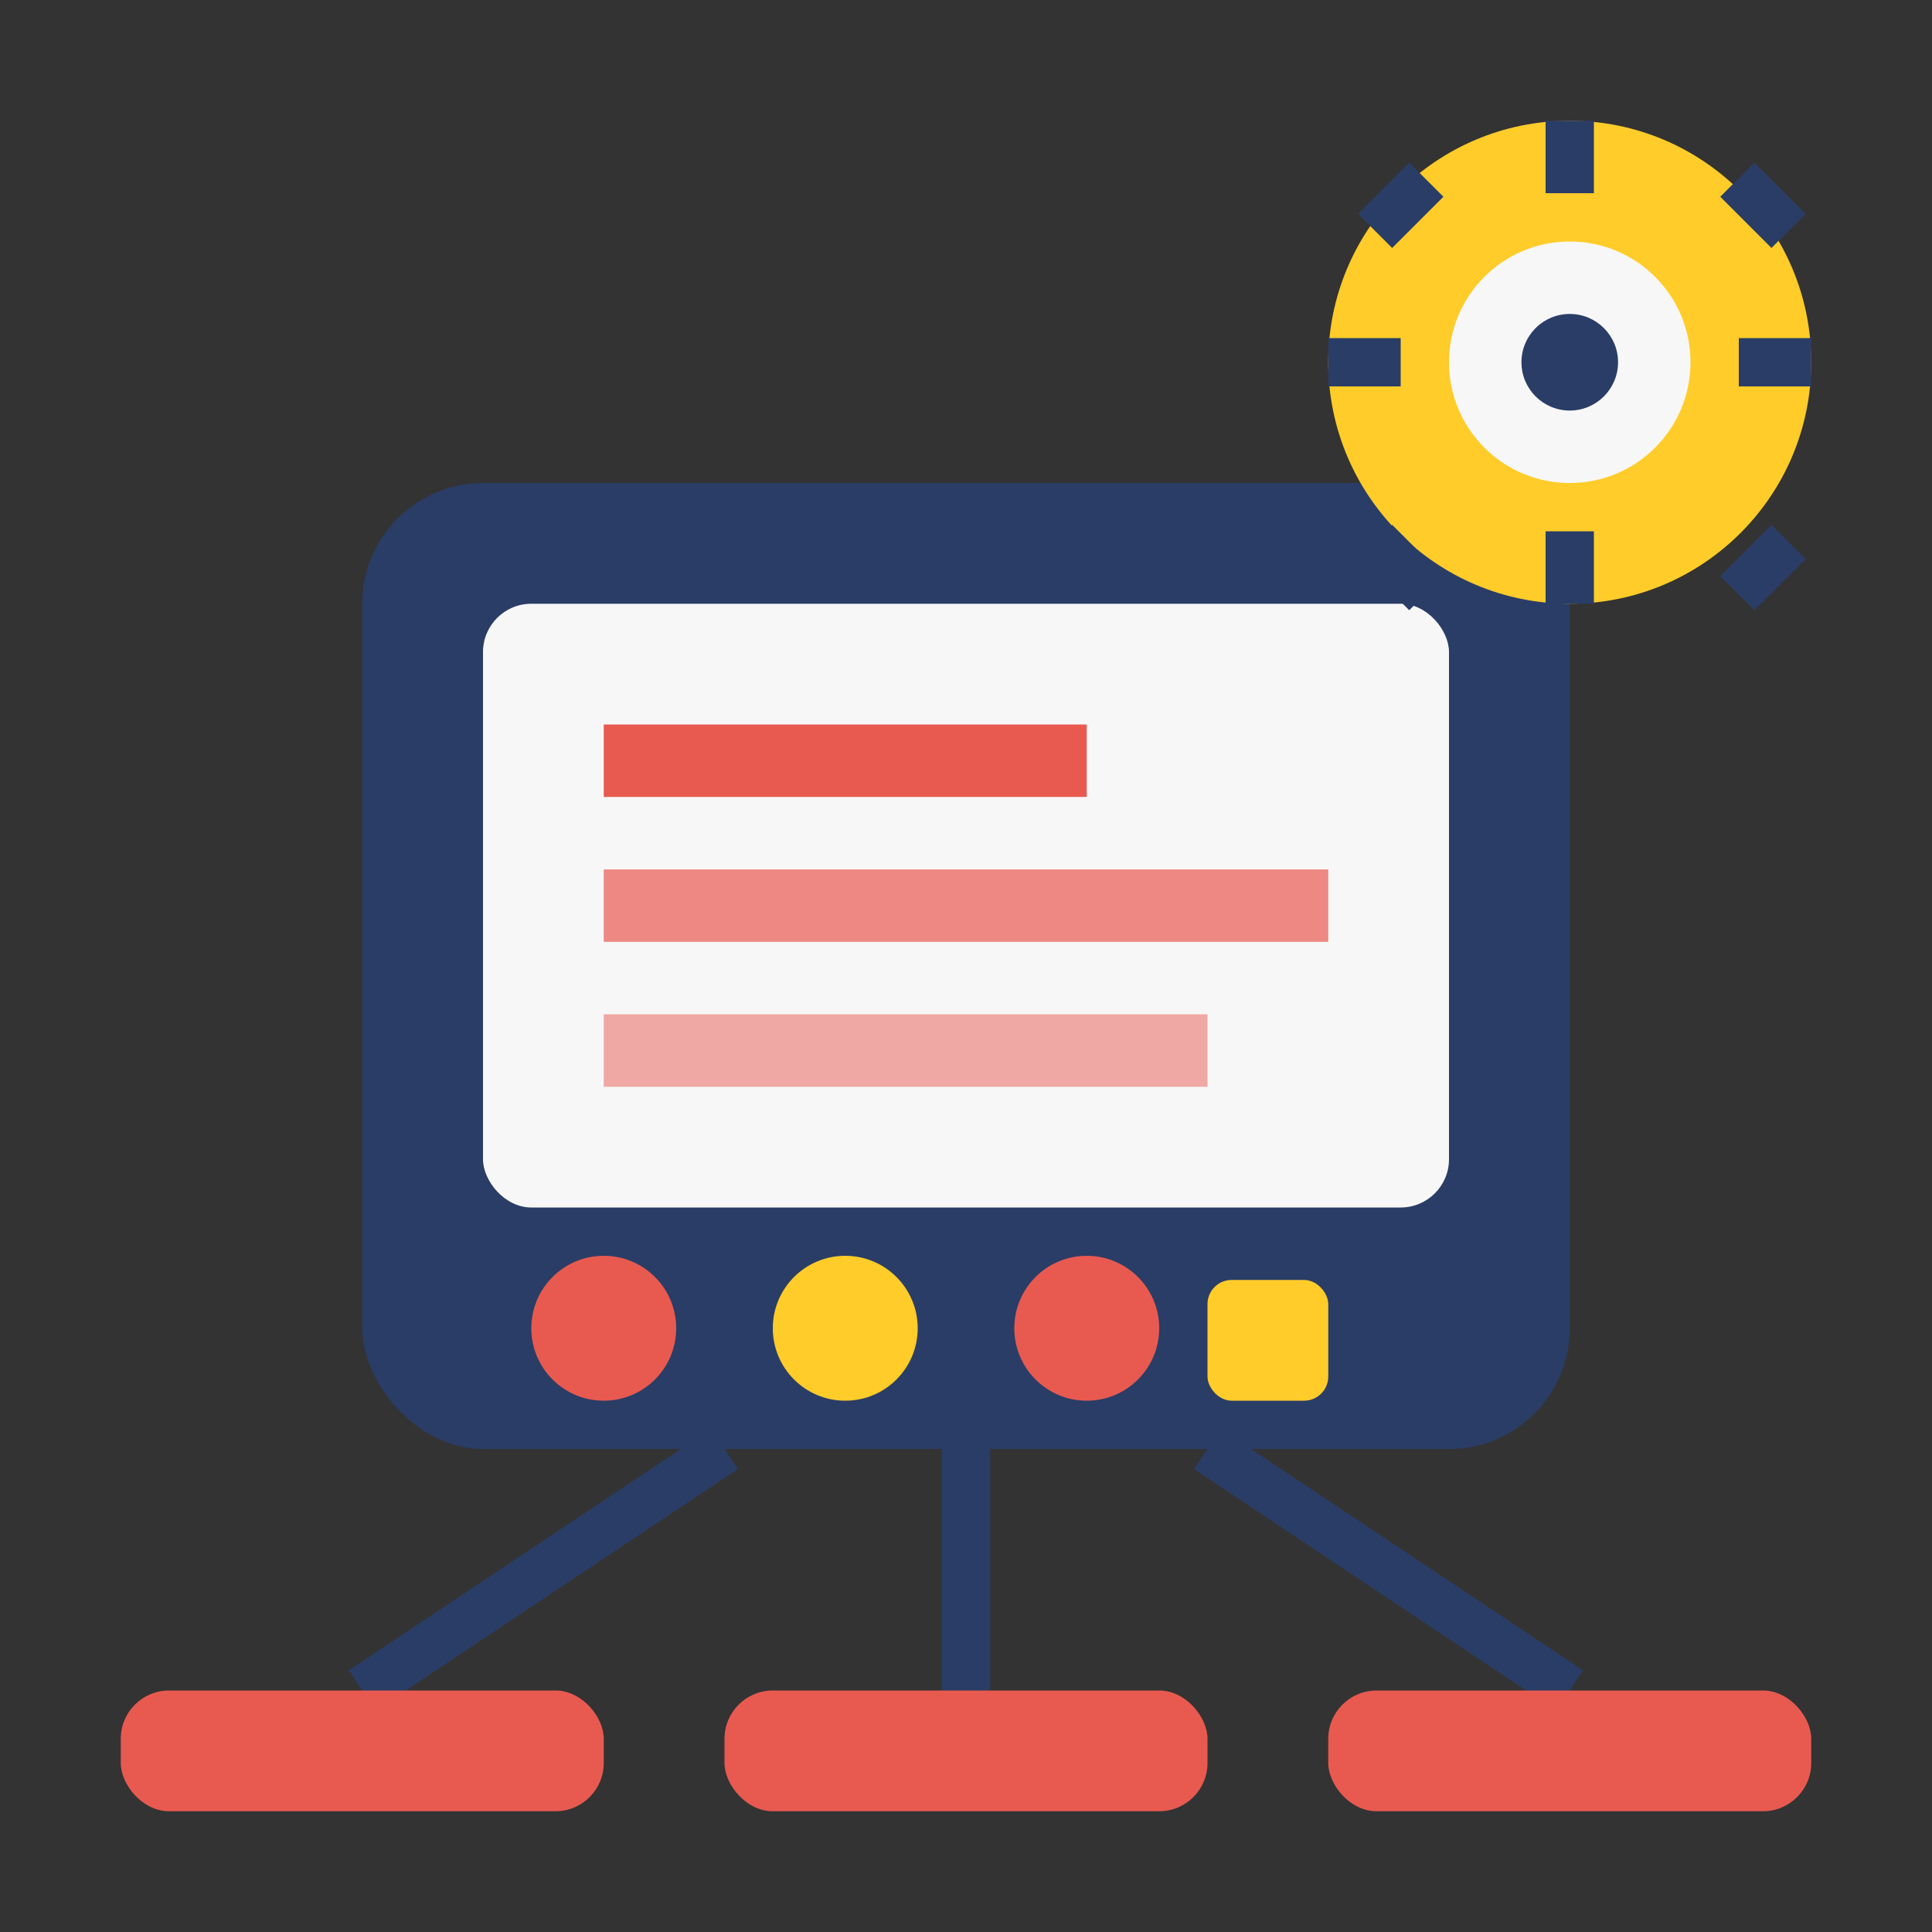 <svg xmlns="http://www.w3.org/2000/svg" viewBox="0 0 80 80" width="80" height="80">
  <rect x="0" y="0" width="80" height="80" fill="#333333" stroke="none"/>
  <!-- Implementation and Setup Icon -->
  
  <!-- Main Control Panel -->
  <rect x="15" y="20" width="50" height="40" rx="5" fill="#2a3d66"/>
  
  <!-- Monitor Screen -->
  <rect x="20" y="25" width="40" height="25" rx="2" fill="#f7f7f7"/>
  
  <!-- Screen Content -->
  <rect x="25" y="30" width="20" height="3" fill="#e85a50"/>
  <rect x="25" y="36" width="30" height="3" fill="#e85a50" opacity="0.7"/>
  <rect x="25" y="42" width="25" height="3" fill="#e85a50" opacity="0.5"/>
  
  <!-- Control Buttons -->
  <circle cx="25" cy="55" r="3" fill="#e85a50"/>
  <circle cx="35" cy="55" r="3" fill="#ffcc29"/>
  <circle cx="45" cy="55" r="3" fill="#e85a50"/>
  <rect x="50" y="53" width="5" height="5" rx="1" fill="#ffcc29"/>
  
  <!-- Connection Lines -->
  <line x1="40" y1="60" x2="40" y2="70" stroke="#2a3d66" stroke-width="2"/>
  <line x1="30" y1="60" x2="15" y2="70" stroke="#2a3d66" stroke-width="2"/>
  <line x1="50" y1="60" x2="65" y2="70" stroke="#2a3d66" stroke-width="2"/>
  
  <!-- Connected Devices -->
  <rect x="5" y="70" width="20" height="5" rx="2" fill="#e85a50"/>
  <rect x="30" y="70" width="20" height="5" rx="2" fill="#e85a50"/>
  <rect x="55" y="70" width="20" height="5" rx="2" fill="#e85a50"/>
  
  <!-- Settings Gear -->
  <circle cx="65" cy="15" r="10" fill="#ffcc29"/>
  <circle cx="65" cy="15" r="5" fill="#f7f7f7"/>
  <circle cx="65" cy="15" r="2" fill="#2a3d66"/>
  
  <!-- Gear Teeth -->
  <rect x="64" y="5" width="2" height="3" fill="#2a3d66"/>
  <rect x="64" y="22" width="2" height="3" fill="#2a3d66"/>
  <rect x="55" y="14" width="3" height="2" fill="#2a3d66"/>
  <rect x="72" y="14" width="3" height="2" fill="#2a3d66"/>
  
  <rect x="57" y="7" width="2" height="3" transform="rotate(45, 58, 8.5)" fill="#2a3d66"/>
  <rect x="72" y="22" width="2" height="3" transform="rotate(45, 73, 23.5)" fill="#2a3d66"/>
  <rect x="57" y="22" width="2" height="3" transform="rotate(-45, 58, 23.5)" fill="#2a3d66"/>
  <rect x="72" y="7" width="2" height="3" transform="rotate(-45, 73, 8.5)" fill="#2a3d66"/>
</svg>

